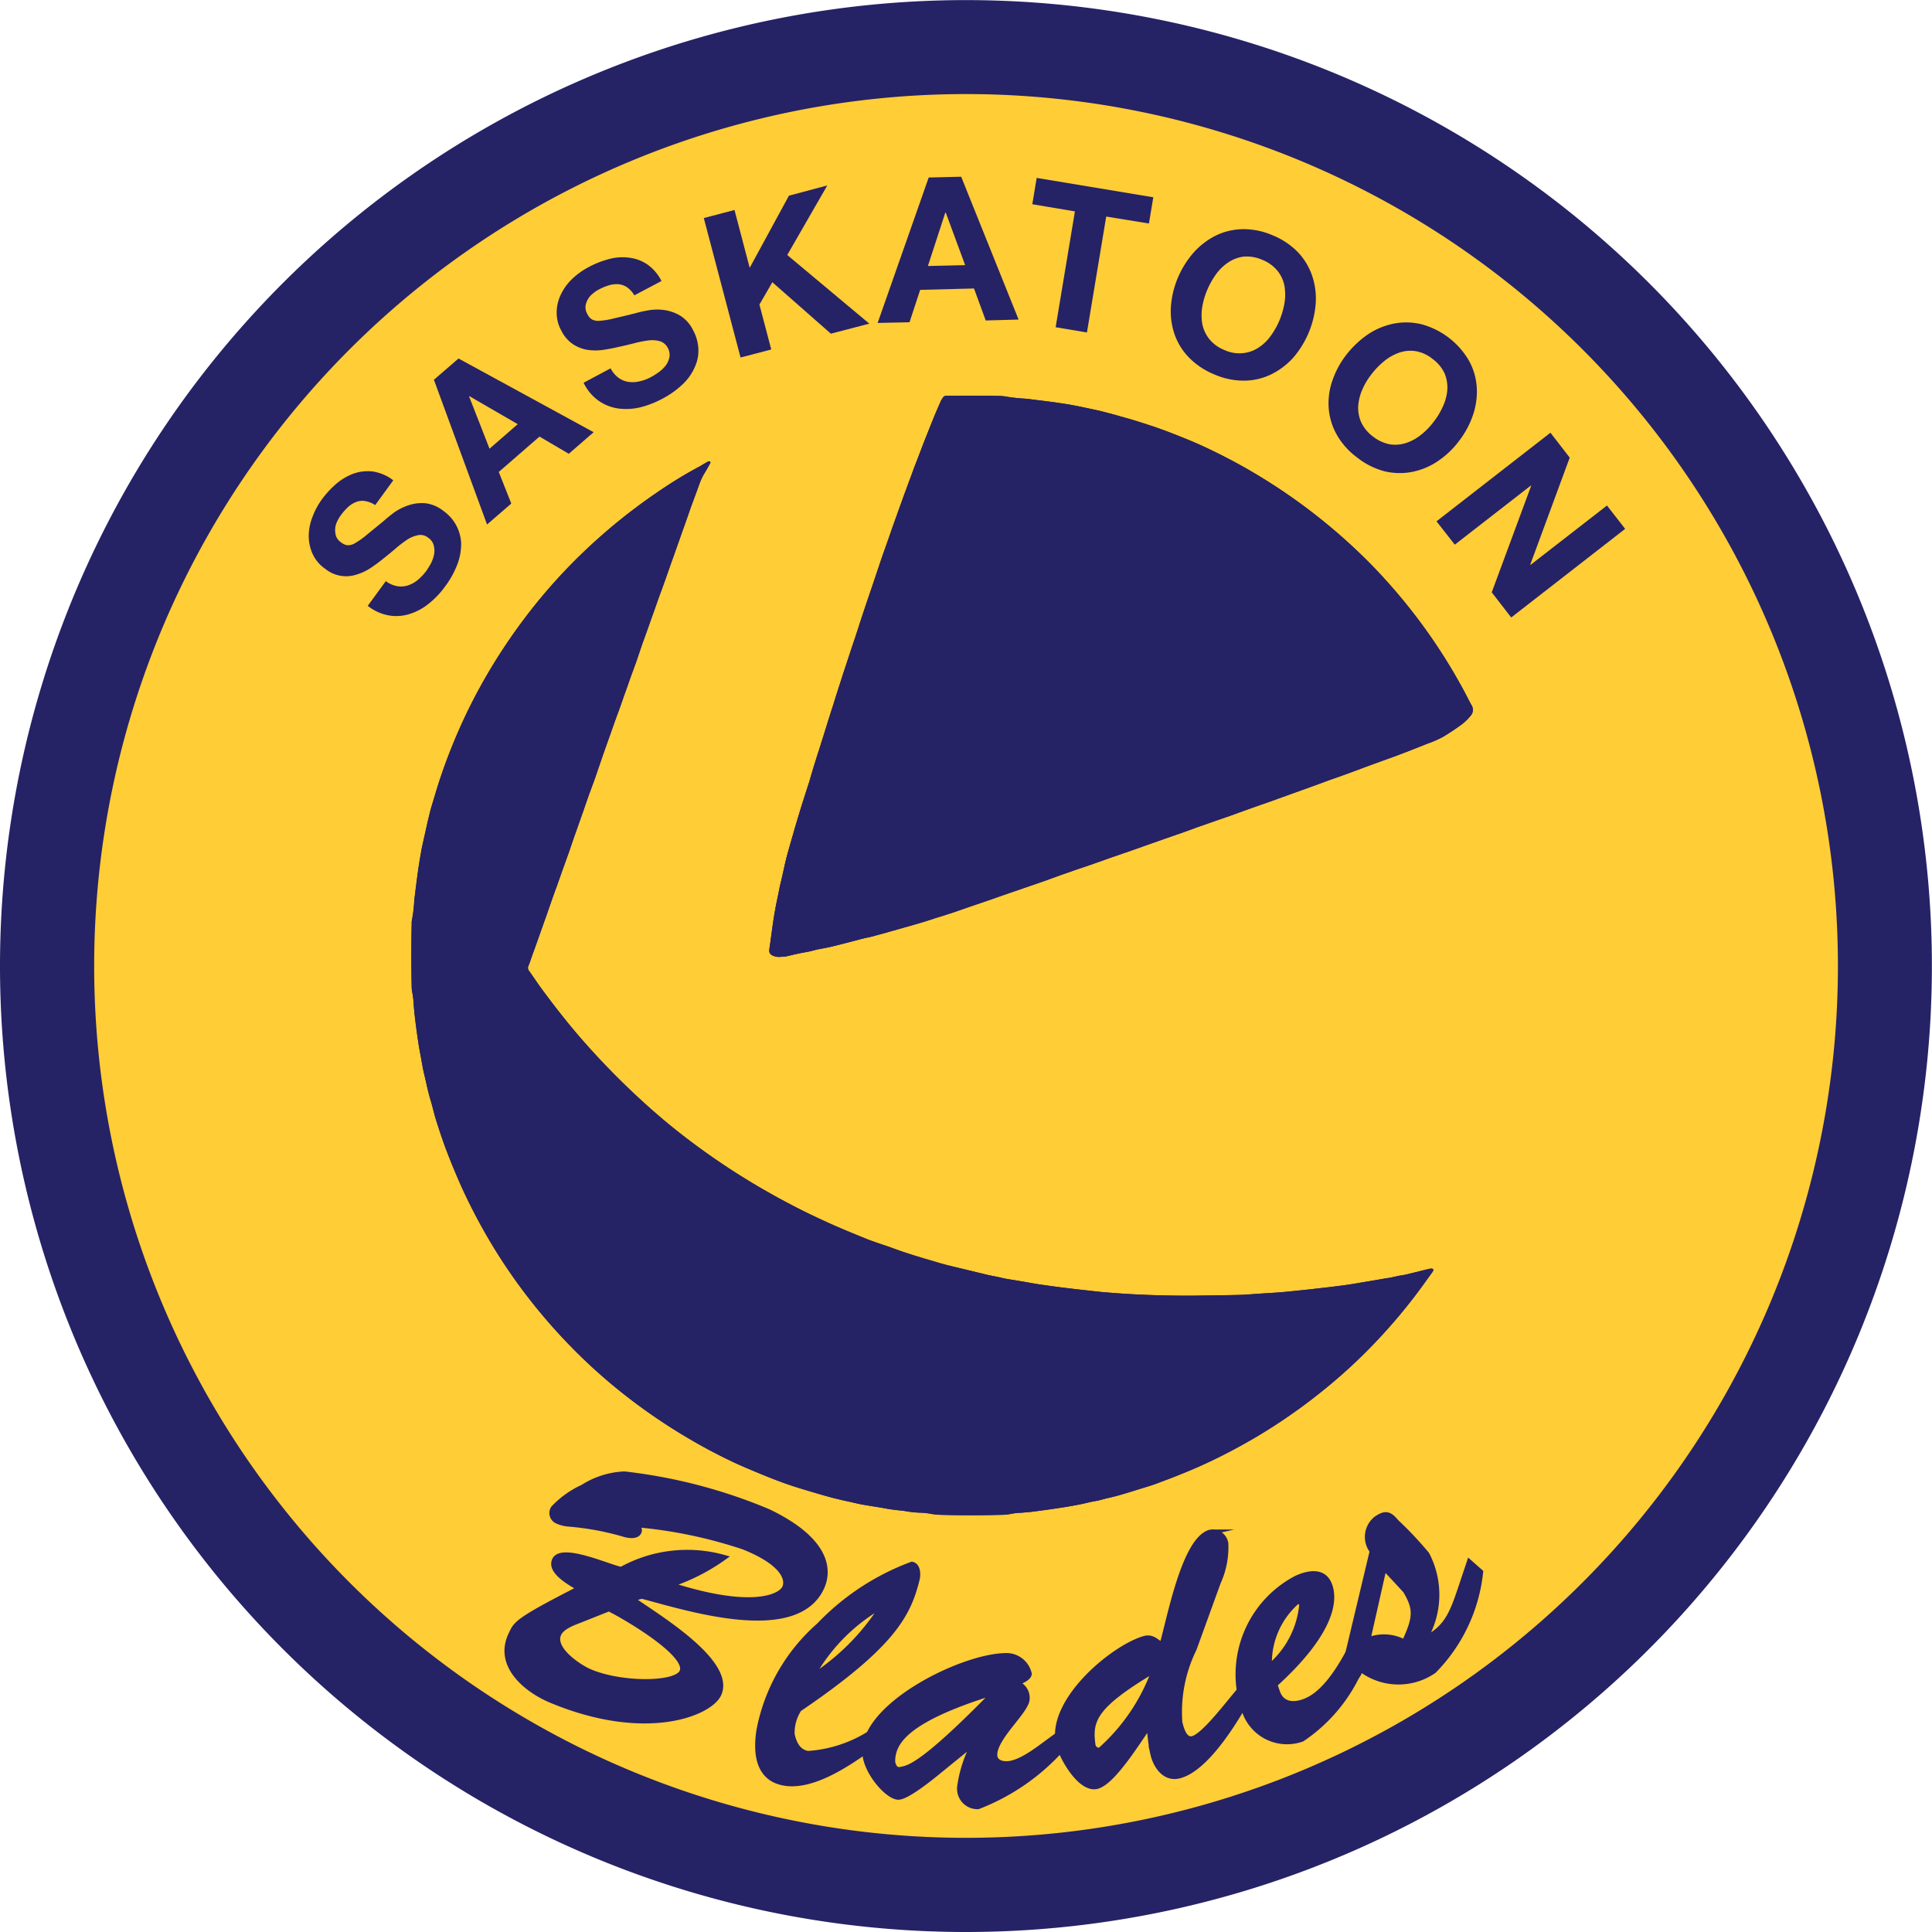 <svg height="316.228" viewBox="0 0 19.449 19.449" width="316.228" xmlns="http://www.w3.org/2000/svg"><path d="m0 9.724a9.724 9.724 0 1 1 9.724 9.725 9.724 9.724 0 0 1 -9.724-9.725" fill="#262266"/><path d="m.948 9.724a8.777 8.777 0 1 1 8.777 8.777 8.777 8.777 0 0 1 -8.777-8.777" fill="#ffcd36"/><path d="m12.007 13.043c-.283.001-.567-.008-.85-.031-.038-.003-.076-.006-.114-.011-.109-.012-.219-.024-.328-.037-.086-.011-.172-.023-.257-.035-.07-.011-.139-.025-.209-.036-.058-.01-.117-.017-.176-.032-.044-.011-.088-.017-.132-.027-.051-.013-.102-.025-.152-.037-.081-.02-.162-.039-.243-.059-.035-.009-.069-.018-.104-.028-.041-.013-.083-.025-.124-.037-.064-.019-.128-.038-.191-.059-.061-.02-.119-.041-.178-.063-.077-.026-.155-.051-.23-.081-.126-.051-.253-.103-.378-.159-.131-.06-.261-.122-.389-.19-.108-.056-.215-.116-.321-.178a7.273 7.273 0 0 1 -.735-.496c-.174-.133-.339-.276-.498-.424-.193-.18-.374-.369-.547-.566-.144-.166-.279-.34-.41-.518-.039-.054-.076-.109-.114-.164a.046.046 0 0 1 -.009-.05c.017-.041.03-.082.044-.122.019-.053.038-.105.057-.158.021-.06.042-.119.063-.178.02-.054.038-.109.057-.163.021-.06.042-.12.064-.179.02-.057.041-.115.061-.173.02-.054.039-.108.059-.163.021-.061.042-.122.063-.184.029-.08.056-.159.085-.239.018-.054.038-.109.056-.163.022-.058.043-.116.064-.174.027-.08.055-.159.082-.239.03-.085.06-.17.091-.255q.028-.084.06-.168c.02-.056.04-.112.059-.168.021-.056.04-.112.06-.169.02-.056.041-.111.061-.167.02-.058.039-.116.059-.174.029-.081.059-.163.087-.244.029-.08.057-.159.085-.239.021-.056.041-.113.061-.168.029-.082.057-.164.087-.246.027-.077.055-.155.082-.233.028-.079.056-.156.083-.235.03-.083.061-.166.091-.249a.663.663 0 0 1 .044-.098c.024-.038.045-.078.068-.118v-.009a.025.025 0 0 0 -.014-.006.049.049 0 0 0 -.02.008c-.022.012-.044.026-.065.038a4.497 4.497 0 0 0 -.421.256 5.691 5.691 0 0 0 -.598.464 5.602 5.602 0 0 0 -.55.561 5.835 5.835 0 0 0 -.412.55 5.638 5.638 0 0 0 -.299.508c-.082.159-.157.321-.223.486-.04.099-.077.198-.111.3-.034.098-.062.198-.093.299-.011.037-.021.076-.03.115-.013.052-.024.106-.036.158-.012.057-.026.112-.037.17-.013.074-.026.149-.036.224-.013.093-.024.186-.036.279a1.397 1.397 0 0 1 -.024.205.156.156 0 0 0 -.002.038q-.007.313 0 .629a.278.278 0 0 0 .007.064.619.619 0 0 1 .011.085c.009.137.028.273.048.409.008.054.018.107.028.16.011.059.02.118.035.176.02.084.037.169.062.252.021.068.036.14.058.209.03.094.061.188.096.281.049.13.102.258.159.385a5.766 5.766 0 0 0 .356.661 5.597 5.597 0 0 0 .673.868 5.536 5.536 0 0 0 .766.677 5.825 5.825 0 0 0 .525.342q.192.112.392.207c.08.039.164.074.247.109.068.028.136.056.205.082.054.021.108.04.163.059.063.02.128.04.191.058.071.022.142.042.213.061.061.016.123.03.185.043.049.012.098.023.148.031.071.012.143.023.214.036.046.008.092.014.139.018a.519.519 0 0 1 .055.008.994.994 0 0 0 .134.014.666.666 0 0 1 .118.012.657.657 0 0 0 .108.01q.296.008.591 0a.562.562 0 0 0 .108-.01.57.57 0 0 1 .102-.011c.036-.003.072-.005.107-.009.1-.014.198-.027.296-.042.065-.009.128-.022.191-.034.053-.01.103-.025.154-.033.042-.007.081-.02.122-.029.045-.011.091-.022.136-.035.067-.02.134-.041.201-.062.059-.018.118-.035.174-.057.075-.029.149-.055.222-.086.085-.034.17-.069.253-.108.167-.077.329-.164.488-.256a5.723 5.723 0 0 0 .656-.45 5.54 5.54 0 0 0 .571-.522 5.775 5.775 0 0 0 .413-.487q.076-.103.15-.207a.099.099 0 0 0 .013-.022.012.012 0 0 0 -.01-.017.061.061 0 0 0 -.027 0c-.04.009-.081.02-.121.03-.054.012-.108.029-.163.037-.045.006-.088.02-.133.026-.07.011-.138.024-.208.035-.079.013-.157.028-.235.038-.099.013-.198.025-.296.036-.11.012-.219.023-.329.034-.072.006-.144.009-.216.014-.069.004-.138.011-.206.013-.159.004-.318.006-.477.008m-4.148-3.411a.301.301 0 0 0 .08-.01c.058-.014.115-.027.174-.037.038-.006.074-.017.111-.026.051-.01.103-.019.154-.031.082-.02.165-.042.246-.063.035-.009.07-.019.105-.026.052-.01.101-.026.152-.039.042-.011.083-.024.125-.035.075-.022.149-.042.224-.064.061-.018.124-.037.185-.058.068-.02.134-.042.201-.064.055-.019.109-.038.164-.057.059-.02.119-.04.179-.061.059-.02.118-.042.178-.062.056-.02.112-.038.168-.058.066-.022.13-.045.195-.067.056-.02.111-.04.168-.061.054-.019.108-.037.162-.057.059-.019.117-.039.174-.059.062-.022.123-.043.183-.065.056-.018.11-.038.164-.056.06-.021.119-.042.178-.063.062-.022.123-.043.184-.065.056-.019.112-.039.168-.058.059-.021.116-.041.173-.063.054-.018.109-.038.164-.057.057-.02.115-.04.173-.06.08-.029.159-.058.239-.086.078-.028.157-.054.234-.083.062-.022.122-.044.184-.066l.166-.06c.054-.019.106-.039.158-.058.056-.02.113-.039.169-.06.076-.027.151-.056.227-.084.098-.036.196-.071.295-.107.103-.039.205-.079.307-.12a1.106 1.106 0 0 0 .158-.069c.057-.035.113-.071.167-.11a.505.505 0 0 0 .107-.099.089.089 0 0 0 .011-.11c-.027-.048-.05-.096-.076-.144a5.64 5.64 0 0 0 -.438-.689 5.726 5.726 0 0 0 -.491-.577 5.795 5.795 0 0 0 -1.181-.925c-.126-.075-.255-.144-.386-.209-.09-.044-.182-.087-.275-.125-.115-.047-.23-.093-.348-.133-.099-.033-.198-.065-.299-.093-.036-.01-.073-.021-.109-.031-.049-.013-.098-.026-.147-.038-.064-.014-.127-.027-.191-.041-.058-.011-.116-.023-.176-.031-.094-.015-.189-.026-.284-.038-.032-.004-.065-.009-.097-.011a1.716 1.716 0 0 1 -.177-.019.479.479 0 0 0 -.076-.008c-.177-.004-.354-.003-.531-.002a.043.043 0 0 0 -.043.026.102.102 0 0 0 -.014.022c-.025.056-.05.113-.073.169-.038.094-.075.187-.112.281-.028.076-.058.152-.087.227-.028.078-.058.156-.086.234-.021.055-.04.111-.061.167-.02.057-.04.112-.06.168-.021.058-.04.116-.061.174-.02.058-.041.115-.061.173-.02.06-.04.12-.06.179s-.039.117-.059.174c-.021.062-.042.123-.062.185-.02.058-.038.116-.057.174-.022.068-.044.134-.067.201-.02.063-.042.127-.062.189-.02.058-.038.118-.057.176-.021.065-.042.13-.062.196-.02.061-.04.123-.059.185-.02.063-.039.128-.06.191-.019.064-.041.127-.06.19-.021.066-.04.131-.059.197-.021.065-.042.131-.063.196-.029.091-.056.182-.084.275-.028.1-.058.2-.085.301-.021.084-.037.169-.058.253-.012.044-.018.088-.028.132-.013.06-.025.121-.035.181-.016.094-.028.19-.041.285-.004.026-.008.053-.011.079a.052.052 0 0 0 .026.051.145.145 0 0 0 .089.017" fill="#241f5b"/><g fill="#262266"><path d="m12.008 13.044c.159-.003.318-.004.477-.008.068-.002.137-.009.205-.013.073-.006.145-.009.217-.015.11-.01.219-.021.329-.034.098-.011.197-.022.296-.035.078-.011.156-.025.235-.038.069-.011.138-.025.208-.035.045-.006.088-.02.133-.027.055-.008.109-.024.163-.036.04-.011.081-.021.121-.03a.062.062 0 0 1 .027 0 .012.012 0 0 1 .01.016.104.104 0 0 1 -.013.023c-.05.068-.099.138-.15.205a5.495 5.495 0 0 1 -.413.488 5.317 5.317 0 0 1 -.571.522 5.648 5.648 0 0 1 -.656.451c-.159.092-.321.179-.488.255-.083.039-.168.075-.253.109-.073.03-.147.057-.222.086-.056.021-.115.039-.174.057-.067.021-.134.042-.201.061-.045.014-.091.025-.136.035-.041.009-.08.023-.122.03-.051.008-.101.022-.154.033-.063.012-.127.024-.191.033-.098.016-.196.029-.296.041-.035.005-.071.007-.107.011a.568.568 0 0 0 -.102.011.564.564 0 0 1 -.108.01q-.296.008-.591 0a.658.658 0 0 1 -.108-.01.673.673 0 0 0 -.118-.012.98.98 0 0 1 -.134-.015c-.019-.003-.036-.005-.055-.007-.047-.004-.093-.01-.139-.018-.071-.014-.143-.024-.214-.036-.05-.008-.099-.02-.148-.031-.062-.013-.124-.028-.185-.043-.071-.019-.143-.04-.213-.061-.064-.019-.128-.038-.191-.059-.055-.018-.109-.037-.163-.058-.069-.026-.137-.054-.205-.083-.083-.035-.167-.069-.247-.108-.133-.064-.264-.132-.392-.207a5.635 5.635 0 0 1 -.525-.343 5.534 5.534 0 0 1 -.767-.676 5.663 5.663 0 0 1 -.672-.869 5.761 5.761 0 0 1 -.356-.661c-.057-.127-.11-.254-.159-.384-.035-.094-.066-.188-.096-.282-.022-.068-.037-.14-.058-.209-.026-.082-.042-.167-.062-.251-.015-.059-.024-.117-.035-.176-.01-.053-.02-.107-.028-.16-.02-.136-.039-.272-.048-.409a.6.6 0 0 0 -.011-.085.289.289 0 0 1 -.007-.066c-.005-.208-.005-.418 0-.628a.162.162 0 0 1 .002-.038 1.382 1.382 0 0 0 .024-.204c.012-.093.023-.187.036-.28.01-.074.023-.149.036-.224.011-.057.025-.112.037-.17.012-.052.023-.105.036-.157.009-.039.019-.078.03-.116.031-.1.059-.2.093-.299.034-.101.071-.2.111-.299.066-.165.141-.328.223-.486a5.702 5.702 0 0 1 .712-1.058 5.488 5.488 0 0 1 .549-.561 5.834 5.834 0 0 1 .598-.465 4.291 4.291 0 0 1 .421-.255c.021-.013.043-.026.065-.038a.05.05 0 0 1 .02-.008.025.025 0 0 1 .014.006v.009c-.023.04-.044.08-.068.118a.621.621 0 0 0 -.044.098c-.03.083-.061.166-.091.248-.027.079-.054.157-.083.236-.027.078-.055.155-.082.233-.03.082-.058.164-.087.246-.02.055-.04.111-.061.167-.028.08-.056.16-.085.24-.028.081-.058.163-.087.243-.02.059-.039.117-.059.174s-.041.112-.061.168-.039.113-.06.169c-.019.055-.039.112-.059.168-.021.056-.041.111-.061.168-.03.085-.06.169-.09.254-.027.08-.055.16-.082.24-.021.058-.042.115-.064.174-.018.054-.038.108-.056.162-.029.08-.056.16-.085.24-.022.061-.042.123-.063.184-.02.054-.039.109-.059.163-.02.058-.041.115-.061.173-.022.059-.043.118-.064.179-.019.054-.037.108-.057.162-.021.06-.042.119-.063.178-.019.054-.037.106-.057.159-.014.04-.027.081-.044.122a.047.047 0 0 0 .009.05c.038.054.075.109.114.164.131.178.266.352.41.517a7.492 7.492 0 0 0 .547.566 6.525 6.525 0 0 0 .498.425 7.169 7.169 0 0 0 .735.496c.106.061.213.122.321.178.128.068.258.13.389.189.125.057.252.109.378.16.075.03.153.054.23.081.059.021.117.043.178.062.063.021.127.04.191.06l.124.036c.035.011.069.02.104.029.081.02.162.039.243.058.05.013.101.025.152.037.044.011.088.017.132.028.059.014.118.021.176.032.07.011.139.024.209.035.085.013.171.025.257.035.109.014.219.026.328.038.038.004.076.007.114.01.283.024.567.033.85.032"/><path d="m7.859 9.632a.145.145 0 0 1 -.089-.017.052.052 0 0 1 -.026-.051c.003-.026.007-.053.011-.079.013-.095.025-.191.041-.285.01-.06.022-.121.035-.181.01-.044.016-.088.028-.132.021-.084.037-.169.058-.253.027-.101.057-.201.085-.301.028-.093.055-.184.084-.275.021-.065.042-.131.063-.196.019-.066.038-.131.059-.197.019-.063.041-.126.06-.19.021-.063.04-.128.06-.191.019-.062.039-.124.059-.185.02-.066.041-.131.062-.196.019-.058.037-.118.057-.176.02-.062.042-.126.062-.189.023-.067.045-.133.067-.201.019-.058.037-.116.057-.174.02-.062.041-.123.062-.185.02-.057.039-.115.059-.174s.04-.119.06-.179c.02-.058.041-.115.061-.173.021-.058.04-.116.061-.174.02-.056.04-.111.06-.168.021-.056.04-.112.061-.167.028-.078.058-.156.086-.234.029-.075.059-.151.087-.227.037-.094.074-.187.112-.281.023-.056.048-.113.073-.169a.102.102 0 0 1 .014-.022.043.043 0 0 1 .043-.026c.177-.001.354-.002.531.002a.479.479 0 0 1 .076.008 1.716 1.716 0 0 0 .177.019c.032.002.065.007.097.011.095.012.19.023.284.038.06.008.118.02.176.031.064.014.127.027.191.041.049.012.098.025.147.038.036.01.073.021.109.031.101.028.2.06.299.093.118.04.233.086.348.133.093.038.185.081.275.125.131.065.26.134.386.209a5.795 5.795 0 0 1 1.181.925 5.726 5.726 0 0 1 .491.577 5.64 5.64 0 0 1 .438.689c.026.048.049.096.076.144a.089.089 0 0 1 -.011.11.505.505 0 0 1 -.107.099c-.054.039-.11.075-.167.11a1.106 1.106 0 0 1 -.158.069c-.102.041-.204.081-.307.12-.099.036-.197.071-.295.107-.076.028-.151.057-.227.084-.056.021-.113.04-.169.06-.052.019-.104.039-.158.058l-.166.06c-.062.022-.122.044-.184.066-.077.029-.156.055-.234.083-.08.028-.159.057-.239.086-.058.02-.116.04-.173.06-.055.019-.11.039-.164.057-.057.022-.114.042-.173.063-.056.019-.112.039-.168.058-.061.022-.122.043-.184.065-.059.021-.118.042-.178.063-.054.018-.108.038-.164.056-.06.022-.121.043-.183.065-.057.02-.115.04-.174.059-.054.02-.108.038-.162.057-.057.021-.112.041-.168.061-.065.022-.129.045-.195.067-.056.02-.112.038-.168.058-.06.02-.119.042-.178.062-.06.021-.12.041-.179.061-.055.019-.109.038-.164.057-.067.022-.133.044-.201.064-.061.021-.124.04-.185.058-.075.022-.149.042-.224.064-.042.011-.083.024-.125.035-.051.013-.1.029-.152.039-.035.007-.07.017-.105.026-.081.021-.164.043-.246.063-.051.012-.103.021-.154.031-.037.009-.073.02-.111.026-.059.01-.116.023-.174.037a.301.301 0 0 1 -.08.01"/><path d="m4 5.901a.224.224 0 0 0 .107-.008.304.304 0 0 0 .099-.055.558.558 0 0 0 .085-.09c.016-.023.032-.05.048-.078a.358.358 0 0 0 .031-.09.213.213 0 0 0 -.004-.091.132.132 0 0 0 -.056-.076.123.123 0 0 0 -.099-.026.316.316 0 0 0 -.108.043 1.118 1.118 0 0 0 -.115.087c-.04.035-.082.069-.125.103a1.59 1.59 0 0 1 -.134.099.526.526 0 0 1 -.143.066.333.333 0 0 1 -.311-.058.371.371 0 0 1 -.129-.153.44.44 0 0 1 -.038-.182.531.531 0 0 1 .038-.189.726.726 0 0 1 .093-.174.956.956 0 0 1 .149-.161.573.573 0 0 1 .176-.102.434.434 0 0 1 .193-.019.451.451 0 0 1 .202.088l-.182.25a.246.246 0 0 0 -.103-.041.169.169 0 0 0 -.09.01.251.251 0 0 0 -.081.051.587.587 0 0 0 -.072.082.374.374 0 0 0 -.039.067.191.191 0 0 0 -.018.074.193.193 0 0 0 .01.072.132.132 0 0 0 .051.061.121.121 0 0 0 .066.028.138.138 0 0 0 .076-.023.784.784 0 0 0 .114-.081c.045-.037.104-.085.176-.144.02-.019.051-.044.09-.074a.534.534 0 0 1 .14-.075.428.428 0 0 1 .173-.027.354.354 0 0 1 .192.077.422.422 0 0 1 .18.319.583.583 0 0 1 -.034.21.917.917 0 0 1 -.126.231.873.873 0 0 1 -.161.171.58.58 0 0 1 -.192.106.442.442 0 0 1 -.211.017.477.477 0 0 1 -.216-.097l.182-.249a.262.262 0 0 0 .116.051"/><path d="m4.616 3.609 1.36.742-.25.217-.295-.173-.41.356.126.318-.244.211-.535-1.457zm.596.661-.487-.282-.003.002.206.527z"/><path d="m6.229 3.805a.232.232 0 0 0 .1.04.312.312 0 0 0 .113-.007.447.447 0 0 0 .115-.044.751.751 0 0 0 .077-.049.367.367 0 0 0 .069-.067.212.212 0 0 0 .036-.083.139.139 0 0 0 -.017-.093.13.13 0 0 0 -.079-.067.284.284 0 0 0 -.115-.008 1.107 1.107 0 0 0 -.142.028c-.052.013-.104.026-.158.037-.053.013-.108.023-.163.031a.548.548 0 0 1 -.157-.002.385.385 0 0 1 -.143-.058.355.355 0 0 1 -.113-.132.374.374 0 0 1 -.048-.194.418.418 0 0 1 .046-.18.526.526 0 0 1 .115-.154.756.756 0 0 1 .16-.114.939.939 0 0 1 .206-.081.518.518 0 0 1 .202-.014.41.41 0 0 1 .182.067.447.447 0 0 1 .144.168l-.273.144a.262.262 0 0 0 -.075-.082.189.189 0 0 0 -.086-.03.275.275 0 0 0 -.094.011.539.539 0 0 0 -.102.042.331.331 0 0 0 -.064.044.185.185 0 0 0 -.048.057.181.181 0 0 0 -.023.07.135.135 0 0 0 .019.077.121.121 0 0 0 .047.054.136.136 0 0 0 .079.013.752.752 0 0 0 .138-.023c.056-.013.131-.03.221-.053a1.051 1.051 0 0 1 .113-.026.519.519 0 0 1 .159-.008.444.444 0 0 1 .168.053.352.352 0 0 1 .139.152.437.437 0 0 1 .053.182.387.387 0 0 1 -.033.183.523.523 0 0 1 -.12.175.911.911 0 0 1 -.215.153.961.961 0 0 1 -.219.084.611.611 0 0 1 -.22.011.453.453 0 0 1 -.197-.078.465.465 0 0 1 -.151-.181l.272-.145a.267.267 0 0 0 .082.097"/><path d="m7.394 2.114.153.582.395-.726.386-.103-.403.7.826.691-.387.101-.589-.518-.13.225.119.452-.309.081-.37-1.404z"/><path d="m9.676 1.779.578 1.438-.331.009-.118-.322-.542.014-.107.326-.321.007.514-1.464zm.04.89-.195-.528h-.005l-.175.537z"/><path d="m10.392 2.056.044-.265 1.174.195-.044.264-.43-.07-.194 1.167-.315-.053.194-1.166z"/><path d="m12.019 2.539a.752.752 0 0 1 .223-.169.645.645 0 0 1 .27-.063.734.734 0 0 1 .3.062.745.745 0 0 1 .254.17.647.647 0 0 1 .143.237.717.717 0 0 1 .036.278.945.945 0 0 1 -.231.552.743.743 0 0 1 -.222.165.638.638 0 0 1 -.268.061.739.739 0 0 1 -.3-.063.755.755 0 0 1 -.255-.17.633.633 0 0 1 -.145-.234.711.711 0 0 1 -.037-.274.918.918 0 0 1 .069-.292.948.948 0 0 1 .163-.26m.083.556a.509.509 0 0 0 .002.17.358.358 0 0 0 .07.149.376.376 0 0 0 .153.11.356.356 0 0 0 .184.031.346.346 0 0 0 .156-.054.454.454 0 0 0 .123-.117.769.769 0 0 0 .089-.156.814.814 0 0 0 .052-.179.527.527 0 0 0 -.001-.173.345.345 0 0 0 -.07-.15.379.379 0 0 0 -.152-.11.388.388 0 0 0 -.185-.033.359.359 0 0 0 -.156.057.489.489 0 0 0 -.125.12.832.832 0 0 0 -.091.163.761.761 0 0 0 -.049.172"/><path d="m13.775 3.363a.729.729 0 0 1 .26-.106.655.655 0 0 1 .278.008.792.792 0 0 1 .475.366.642.642 0 0 1 .078.265.726.726 0 0 1 -.037.279.906.906 0 0 1 -.145.269.869.869 0 0 1 -.22.205.702.702 0 0 1 -.257.103.652.652 0 0 1 -.274-.009.752.752 0 0 1 -.273-.139.735.735 0 0 1 -.203-.228.643.643 0 0 1 -.081-.264.691.691 0 0 1 .035-.275.891.891 0 0 1 .141-.264.978.978 0 0 1 .223-.21m-.061.559a.494.494 0 0 0 -.041.165.353.353 0 0 0 .029.162.381.381 0 0 0 .119.145.393.393 0 0 0 .171.079.348.348 0 0 0 .164-.014.476.476 0 0 0 .149-.082.69.69 0 0 0 .125-.128.723.723 0 0 0 .096-.159.482.482 0 0 0 .044-.168.374.374 0 0 0 -.028-.164.379.379 0 0 0 -.12-.144.367.367 0 0 0 -.171-.079.343.343 0 0 0 -.165.015.486.486 0 0 0 -.151.085.776.776 0 0 0 -.129.133.697.697 0 0 0 -.092.154"/><path d="m15.802 4.607-.397 1.076.002.004.77-.598.183.235-1.147.892-.196-.253.397-1.073-.002-.003-.767.596-.184-.235 1.147-.892z"/><path d="m7.234 17.058c-.094.194-.736.453-1.682.06-.253-.104-.556-.352-.408-.663.052-.109.044-.134.692-.465-.093-.053-.307-.17-.252-.286.071-.147.554.077.67.096a1.372 1.372 0 0 1 1.033-.121 2.014 2.014 0 0 1 -.54.274c.824.267 1.117.122 1.155.026.032-.077-.006-.243-.417-.407a4.697 4.697 0 0 0 -1.077-.224c.015.021.037.047.023.075-.024.051-.113.034-.161.018a2.796 2.796 0 0 0 -.538-.099.35.35 0 0 1 -.118-.028.088.088 0 0 1 -.041-.133.962.962 0 0 1 .295-.21.844.844 0 0 1 .417-.132 5.263 5.263 0 0 1 1.453.38c.589.284.619.584.53.769-.265.553-1.37.193-1.808.079l-.098.029c.222.161 1.029.633.872.962m-1.396-.748c-.068.027-.179.065-.213.137-.07.147.18.318.291.372.306.143.885.148.95.012.085-.178-.596-.569-.736-.637z"/></g><path d="m7.234 17.058c-.094.194-.736.453-1.682.06-.253-.104-.556-.352-.408-.663.052-.109.044-.134.692-.465-.093-.053-.307-.17-.252-.286.071-.147.554.077.67.096a1.372 1.372 0 0 1 1.033-.121 2.014 2.014 0 0 1 -.54.274c.824.267 1.117.122 1.155.026.032-.077-.006-.243-.417-.407a4.697 4.697 0 0 0 -1.077-.224c.015.021.037.047.023.075-.024.051-.113.034-.161.018a2.796 2.796 0 0 0 -.538-.099.35.35 0 0 1 -.118-.028.088.088 0 0 1 -.041-.133.962.962 0 0 1 .295-.21.844.844 0 0 1 .417-.132 5.263 5.263 0 0 1 1.453.38c.589.284.619.584.53.769-.265.553-1.37.193-1.808.079l-.098.029c.222.161 1.029.633.872.962zm-1.396-.748c-.068.027-.179.065-.213.137-.07.147.18.318.291.372.306.143.885.148.95.012.085-.178-.596-.569-.736-.637z" fill="none" stroke="#262266" stroke-miterlimit="10" stroke-width=".053"/><path d="m8.874 17.512c-.242.177-.658.494-.981.437-.273-.048-.287-.324-.249-.544a1.869 1.869 0 0 1 .601-1.042 2.485 2.485 0 0 1 .935-.615c.063.012.063.104.051.152-.087.351-.241.663-1.187 1.305a.433.433 0 0 0 -.071.254c.02.092.06.176.16.194a1.33 1.33 0 0 0 .708-.261zm-.689-.636a2.321 2.321 0 0 0 .705-.719 1.848 1.848 0 0 0 -.711.71z" fill="#262266"/><path d="m8.874 17.512c-.242.177-.658.494-.981.437-.273-.048-.287-.324-.249-.544a1.869 1.869 0 0 1 .601-1.042 2.485 2.485 0 0 1 .935-.615c.063.012.063.104.051.152-.087.351-.241.663-1.187 1.305a.433.433 0 0 0 -.071.254c.02.092.06.176.16.194a1.33 1.33 0 0 0 .708-.261zm-.689-.636a2.321 2.321 0 0 0 .705-.719 1.848 1.848 0 0 0 -.711.71z" fill="none" stroke="#262266" stroke-miterlimit="10" stroke-width=".053"/><path d="m9.445 17.835c-.071.058-.313.255-.401.256-.106 0-.328-.25-.337-.447-.019-.474.965-.964 1.405-.976a.235.235 0 0 1 .248.181c0 .045-.098.084-.133.095a.153.153 0 0 1 .112.156c.001.121-.327.387-.326.566 0 .065.058.091.119.09.159 0 .373-.194.536-.304l.032.14a2.188 2.188 0 0 1 -.853.594.179.179 0 0 1 -.185-.199 1.275 1.275 0 0 1 .137-.426l-.007-.008zm-.46-.097c.004.019.019.087.077.076.075-.016.193-.004.939-.767l-.008-.007c-.902.281-1.009.512-1.008.698" fill="#262266"/><path d="m9.445 17.835c-.071.058-.313.255-.401.256-.106 0-.328-.25-.337-.447-.019-.474.965-.964 1.405-.976a.235.235 0 0 1 .248.181c0 .045-.098.084-.133.095a.153.153 0 0 1 .112.156c.001.121-.327.387-.326.566 0 .065.058.091.119.09.159 0 .373-.194.536-.304l.032.14a2.188 2.188 0 0 1 -.853.594.179.179 0 0 1 -.185-.199 1.275 1.275 0 0 1 .137-.426l-.007-.008zm-.46-.097c.004.019.019.087.077.076.075-.016.193-.004.939-.767l-.008-.007c-.902.281-1.009.512-1.008.698z" fill="none" stroke="#262266" stroke-miterlimit="10" stroke-width=".053"/><path d="m12.02 16.599a1.439 1.439 0 0 0 -.144.739c.013.058.046.184.127.166.126-.029.397-.407.497-.511l.054.117c-.129.231-.42.707-.69.768-.141.032-.231-.104-.257-.222a1.731 1.731 0 0 1 -.036-.288c-.103.14-.365.577-.531.615-.167.037-.352-.294-.383-.424-.1-.437.551-.974.861-1.063.076-.022.117.023.179.067.073-.238.222-1.078.491-1.139a.135.135 0 0 1 .151.114.852.852 0 0 1 -.076.391zm-1.019.964a.064.064 0 0 0 .072.057 1.958 1.958 0 0 0 .548-.809c-.602.358-.654.502-.62.752" fill="#262266"/><path d="m12.02 16.599a1.439 1.439 0 0 0 -.144.739c.013.058.046.184.127.166.126-.029.397-.407.497-.511l.054.117c-.129.231-.42.707-.69.768-.141.032-.231-.104-.257-.222a1.731 1.731 0 0 1 -.036-.288c-.103.14-.365.577-.531.615-.167.037-.352-.294-.383-.424-.1-.437.551-.974.861-1.063.076-.022.117.023.179.067.073-.238.222-1.078.491-1.139a.135.135 0 0 1 .151.114.852.852 0 0 1 -.076.391zm-1.019.964a.064.064 0 0 0 .072.057 1.958 1.958 0 0 0 .548-.809c-.602.358-.654.502-.62.752z" fill="none" stroke="#262266" stroke-miterlimit="10" stroke-width=".053"/><path d="m13.786 16.517a1.624 1.624 0 0 1 -.678.989.45.45 0 0 1 -.581-.287 1.092 1.092 0 0 1 .527-1.333c.11-.049.262-.083.324.055.076.17.022.503-.545 1.017l.027.079c.05.137.184.131.294.082.247-.11.424-.492.541-.719zm-.68-.367c-.011-.025-.038-.038-.058-.019a.82.82 0 0 0 -.27.648.93.93 0 0 0 .328-.629" fill="#262266"/><path d="m13.786 16.517a1.624 1.624 0 0 1 -.678.989.45.45 0 0 1 -.581-.287 1.092 1.092 0 0 1 .527-1.333c.11-.049.262-.083.324.055.076.17.022.503-.545 1.017l.027.079c.05.137.184.131.294.082.247-.11.424-.492.541-.719zm-.68-.367c-.011-.025-.038-.038-.058-.019a.82.82 0 0 0 -.27.648.93.93 0 0 0 .328-.629z" fill="none" stroke="#262266" stroke-miterlimit="10" stroke-width=".053"/><path d="m14.792 15.726.112.099a1.662 1.662 0 0 1 -.47.995.626.626 0 0 1 -.743-.023.129.129 0 0 1 -.042.089.071.071 0 0 1 -.093-.025c-.027-.041-.007-.119 0-.161l.259-1.086a.233.233 0 0 1 .041-.326c.094-.063.132-.048.201.034a3.573 3.573 0 0 1 .306.325.877.877 0 0 1 -.02.85c.224-.102.283-.279.358-.499zm-1.024.786a.429.429 0 0 1 .37.02c.111-.243.124-.33.011-.519-.055-.06-.125-.136-.216-.232z" fill="#262266"/><path d="m14.792 15.726.112.099a1.662 1.662 0 0 1 -.47.995.626.626 0 0 1 -.743-.023.129.129 0 0 1 -.042.089.071.071 0 0 1 -.093-.025c-.027-.041-.007-.119 0-.161l.259-1.086a.233.233 0 0 1 .041-.326c.094-.063.132-.048.201.034a3.573 3.573 0 0 1 .306.325.877.877 0 0 1 -.02.85c.224-.102.283-.279.358-.499zm-1.024.786a.429.429 0 0 1 .37.02c.111-.243.124-.33.011-.519-.055-.06-.125-.136-.216-.232z" fill="none" stroke="#262266" stroke-miterlimit="10" stroke-width=".053"/></svg>